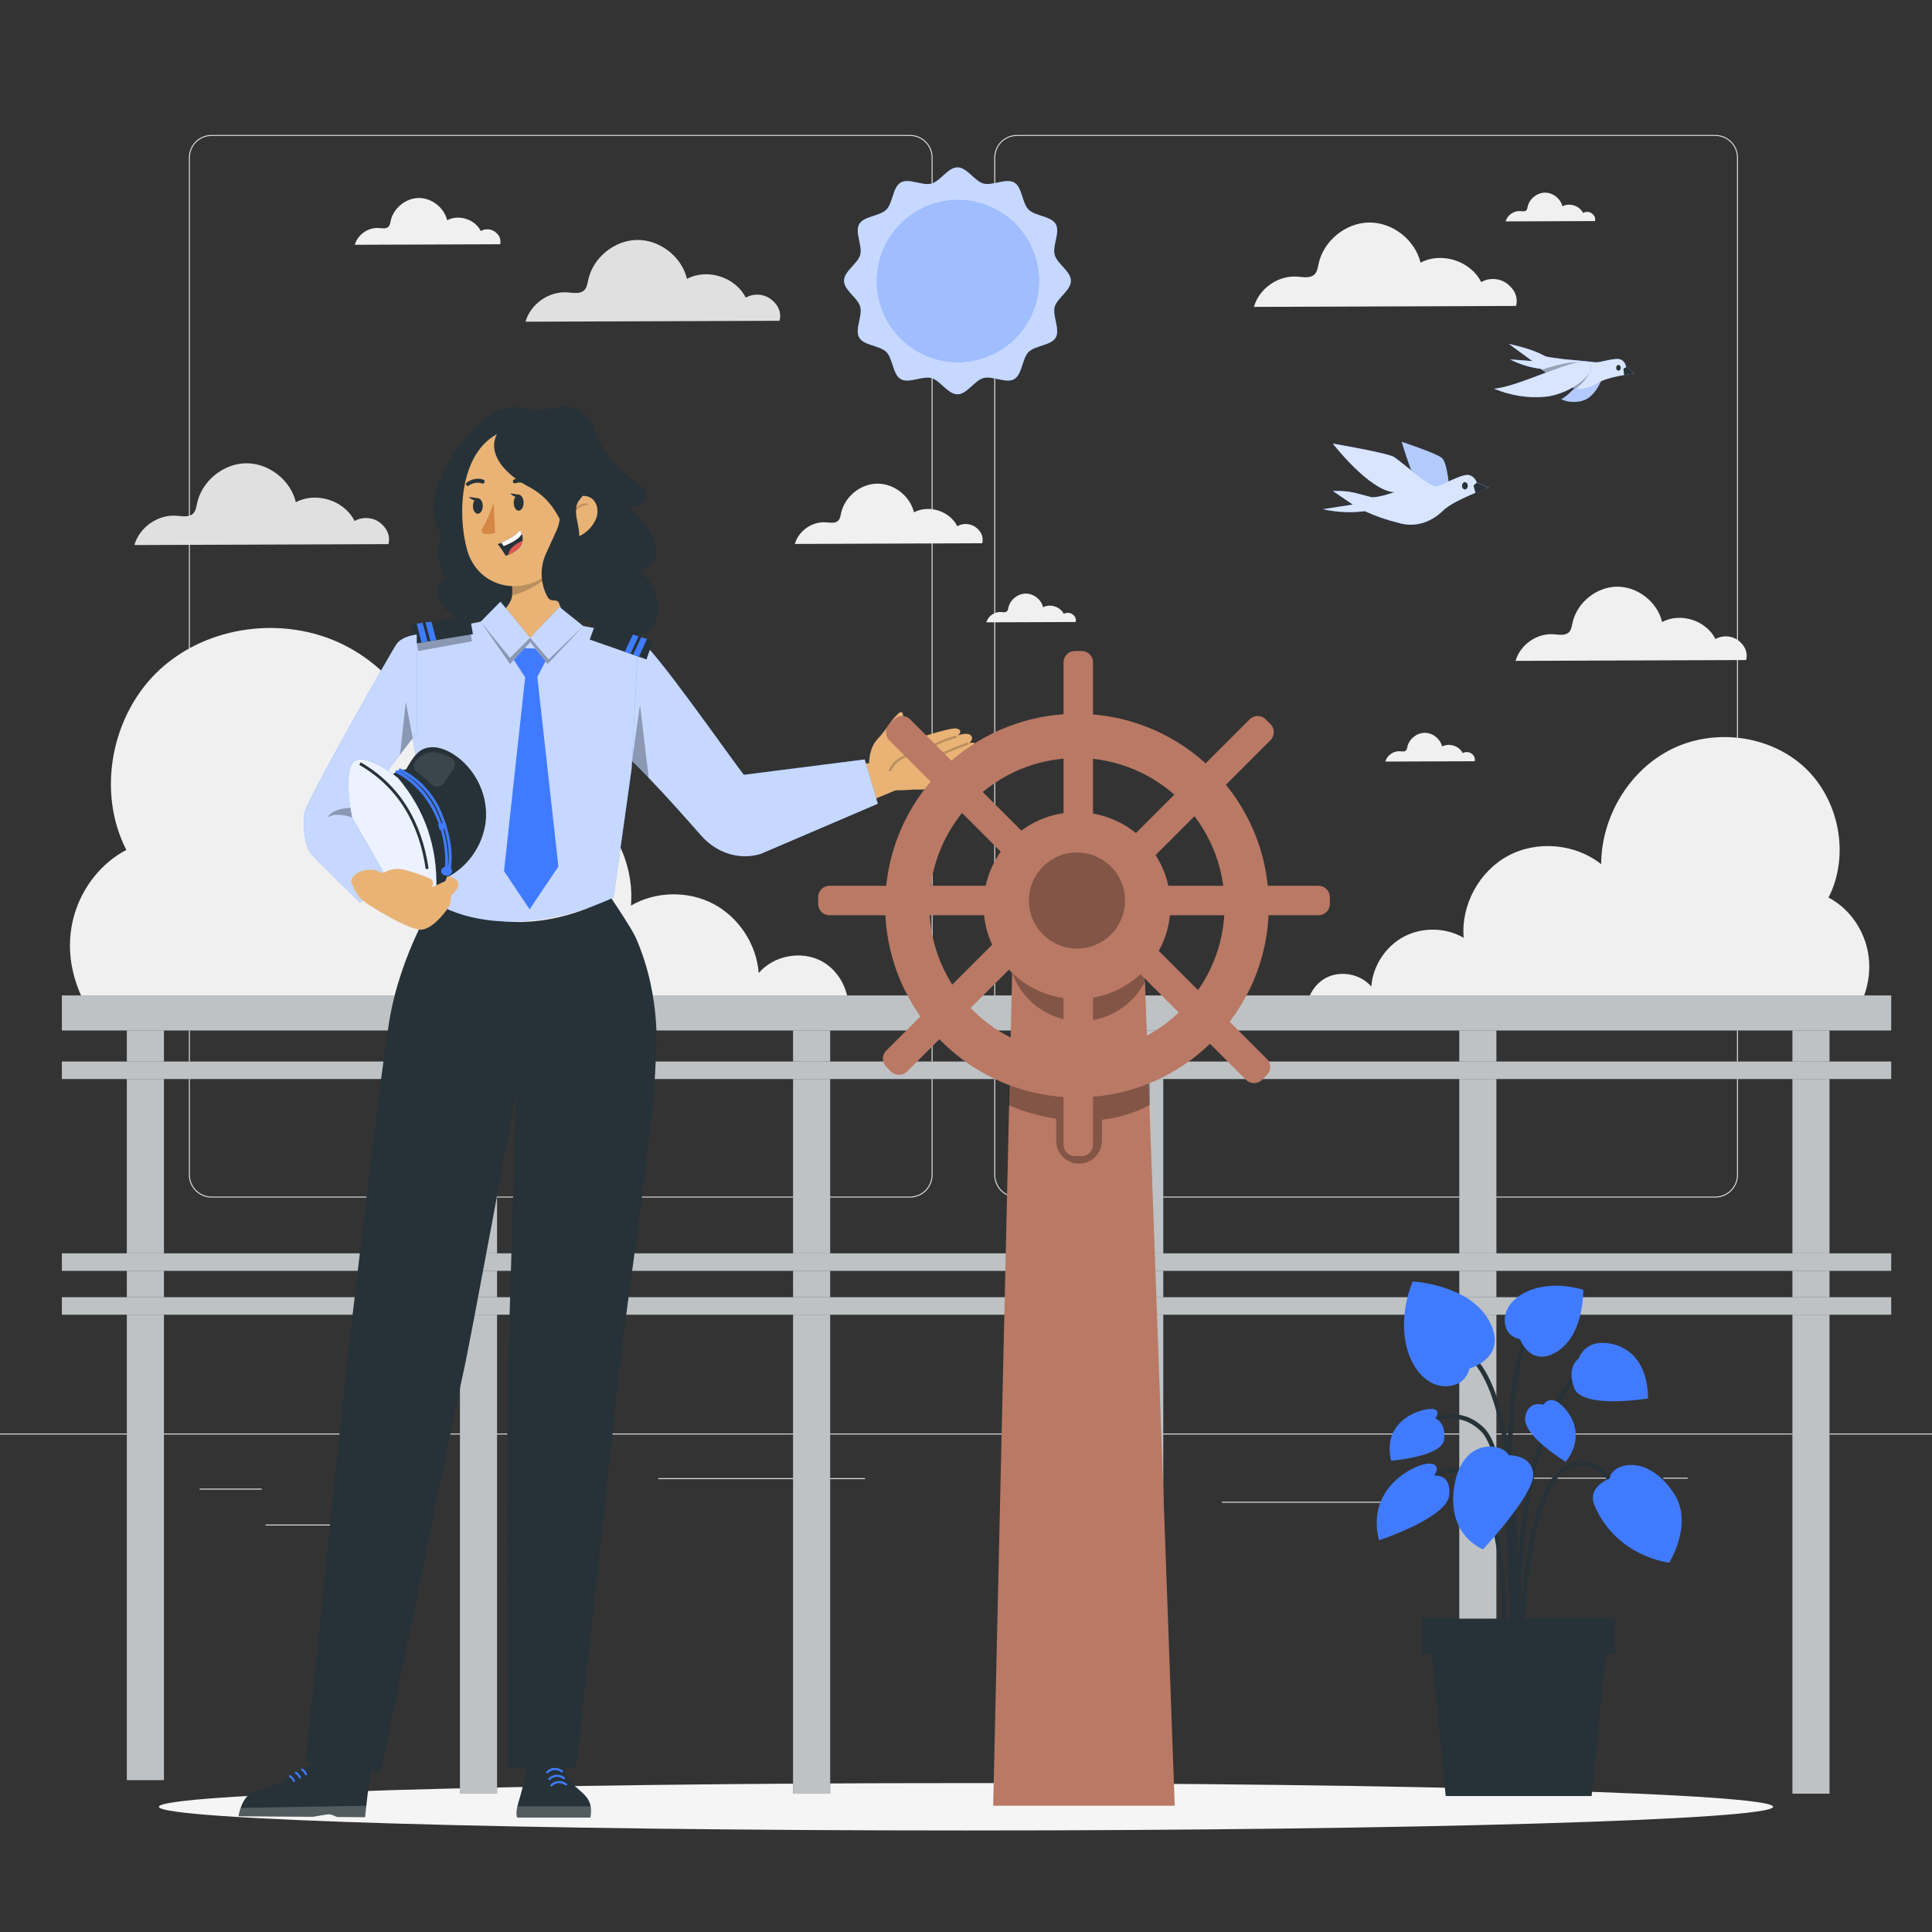 <?xml version="1.0" encoding="utf-8"?>
<!-- Generator: Adobe Illustrator 27.5.0, SVG Export Plug-In . SVG Version: 6.00 Build 0)  -->
<svg version="1.1" xmlns="http://www.w3.org/2000/svg" xmlns:xlink="http://www.w3.org/1999/xlink" x="0px" y="0px"
	 viewBox="0 0 500 500" style="enable-background:new 0 0 500 500;" xml:space="preserve">
<rect x="0" y="0" width="500" height="500" fill="#333333" stroke="none"/>
<g id="Background_complete">
	<g>
		<g>
			<g>
				<g>
					<g>
						<path style="fill:#E0E0E0;" d="M443.92,309.924H263.174c-3.232,0-5.862-2.63-5.862-5.862V40.789
							c0-3.232,2.63-5.862,5.862-5.862H443.92c3.232,0,5.862,2.629,5.862,5.862v263.273
							C449.783,307.295,447.153,309.924,443.92,309.924z M263.174,35.177c-3.095,0-5.612,2.518-5.612,5.612v263.273
							c0,3.095,2.518,5.612,5.612,5.612H443.92c3.095,0,5.612-2.518,5.612-5.612V40.789c0-3.094-2.518-5.612-5.612-5.612H263.174z"
							/>
					</g>
				</g>
				<g>
					<g>
						<path style="fill:#E0E0E0;" d="M235.493,309.924H54.746c-3.232,0-5.862-2.63-5.862-5.862V40.789
							c0-3.232,2.629-5.862,5.862-5.862h180.747c3.232,0,5.862,2.629,5.862,5.862v263.273
							C241.355,307.295,238.725,309.924,235.493,309.924z M54.746,35.177c-3.094,0-5.612,2.518-5.612,5.612v263.273
							c0,3.095,2.518,5.612,5.612,5.612h180.747c3.095,0,5.612-2.518,5.612-5.612V40.789c0-3.094-2.518-5.612-5.612-5.612H54.746z"
							/>
					</g>
				</g>
			</g>
			<g>
				<g>
					<rect x="0" y="370.994" style="fill:#E0E0E0;" width="500" height="0.25"/>
				</g>
			</g>
		</g>
		<rect x="51.672" y="385.258" style="fill:#E0E0E0;" width="16.06" height="0.25"/>
		<rect x="170.352" y="382.548" style="fill:#E0E0E0;" width="53.53" height="0.25"/>
		<rect x="68.732" y="394.548" style="fill:#E0E0E0;" width="36.25" height="0.25"/>
		<rect x="378.352" y="382.418" style="fill:#E0E0E0;" width="43.19" height="0.25"/>
		<rect x="430.452" y="382.418" style="fill:#E0E0E0;" width="6.33" height="0.25"/>
		<rect x="316.212" y="388.648" style="fill:#E0E0E0;" width="53.89" height="0.25"/>
	</g>
	<g>
		<g>
			<path style="fill:#E0E0E0;" d="M98.272,135.219c-1.835-1.386-4.511-1.543-6.496-0.381c-2.634-5.322-9.973-7.671-15.207-4.867
				c-1.365-5.735-7.016-10.143-12.91-10.072c-5.895,0.071-11.437,4.614-12.665,10.38c-0.195,0.916-0.324,1.92-0.979,2.589
				c-1.065,1.088-2.842,0.723-4.36,0.604c-4.774-0.372-9.577,2.979-10.876,7.588l65.742-0.239
				C101.097,138.596,100.106,136.605,98.272,135.219z"/>
		</g>
	</g>
	<g>
		<g>
			<path style="fill:#E0E0E0;" d="M199.495,77.417c-1.835-1.386-4.511-1.543-6.496-0.381c-2.634-5.322-9.973-7.671-15.207-4.867
				c-1.365-5.735-7.016-10.143-12.91-10.072c-5.895,0.071-11.437,4.614-12.665,10.38c-0.195,0.916-0.324,1.92-0.979,2.59
				c-1.065,1.088-2.842,0.722-4.36,0.604c-4.774-0.372-9.577,2.979-10.876,7.588l65.742-0.239
				C202.321,80.794,201.33,78.803,199.495,77.417z"/>
		</g>
	</g>
	<g>
		<g>
			<path style="fill:#F0F0F0;" d="M128.143,60.008c-1.05-0.793-2.581-0.883-3.716-0.218c-1.507-3.045-5.705-4.388-8.699-2.784
				c-0.781-3.281-4.013-5.802-7.386-5.762c-3.372,0.041-6.543,2.639-7.245,5.938c-0.112,0.524-0.185,1.098-0.56,1.481
				c-0.609,0.622-1.626,0.413-2.494,0.346c-2.731-0.213-5.479,1.704-6.222,4.341l37.609-0.137
				C129.759,61.94,129.192,60.801,128.143,60.008z"/>
		</g>
	</g>
	<g>
		<g>
			<path style="fill:#F0F0F0;" d="M449.854,165.734c-1.665-1.258-4.094-1.401-5.895-0.346c-2.39-4.83-9.051-6.962-13.801-4.417
				c-1.239-5.205-6.367-9.205-11.717-9.141c-5.35,0.064-10.38,4.187-11.494,9.42c-0.177,0.832-0.294,1.743-0.889,2.35
				c-0.966,0.987-2.58,0.656-3.957,0.548c-4.333-0.338-8.692,2.704-9.87,6.887l59.666-0.217
				C452.418,168.798,451.519,166.992,449.854,165.734z"/>
		</g>
	</g>
	<g>
		<g>
			<path style="fill:#F0F0F0;" d="M252.537,136.464c-1.353-1.022-3.327-1.138-4.791-0.281c-1.942-3.925-7.355-5.657-11.216-3.589
				c-1.007-4.23-5.174-7.481-9.522-7.429c-4.348,0.052-8.436,3.403-9.341,7.655c-0.144,0.676-0.239,1.416-0.723,1.91
				c-0.785,0.802-2.096,0.533-3.215,0.446c-3.521-0.275-7.064,2.197-8.021,5.597l48.488-0.176
				C254.621,138.954,253.89,137.486,252.537,136.464z"/>
		</g>
	</g>
	<g>
		<g>
			<path style="fill:#F0F0F0;" d="M277.592,159.006c-0.645-0.488-1.587-0.543-2.285-0.134c-0.926-1.872-3.508-2.698-5.348-1.712
				c-0.48-2.017-2.467-3.567-4.541-3.542s-4.023,1.623-4.454,3.651c-0.069,0.322-0.114,0.675-0.345,0.911
				c-0.374,0.382-1,0.254-1.533,0.212c-1.679-0.131-3.368,1.048-3.825,2.669l23.122-0.084
				C278.585,160.194,278.237,159.494,277.592,159.006z"/>
		</g>
	</g>
	<g>
		<g>
			<path style="fill:#F0F0F0;" d="M380.846,195.039c-0.645-0.487-1.587-0.543-2.284-0.134c-0.926-1.872-3.508-2.698-5.348-1.712
				c-0.48-2.017-2.468-3.567-4.541-3.542c-2.073,0.025-4.023,1.623-4.454,3.651c-0.069,0.322-0.114,0.675-0.345,0.911
				c-0.374,0.382-1,0.254-1.533,0.212c-1.679-0.131-3.368,1.048-3.825,2.669l23.122-0.084
				C381.84,196.227,381.491,195.527,380.846,195.039z"/>
		</g>
	</g>
	<g>
		<g>
			<path style="fill:#F0F0F0;" d="M411.983,55.243c-0.645-0.487-1.587-0.543-2.285-0.134c-0.926-1.872-3.507-2.698-5.348-1.712
				c-0.48-2.017-2.467-3.567-4.541-3.542c-2.073,0.025-4.023,1.623-4.454,3.651c-0.069,0.322-0.114,0.675-0.345,0.911
				c-0.374,0.382-1,0.254-1.533,0.213c-1.679-0.131-3.368,1.048-3.825,2.669l23.122-0.084
				C412.977,56.43,412.628,55.73,411.983,55.243z"/>
		</g>
	</g>
	<g>
		<g>
			<path style="fill:#F0F0F0;" d="M390.027,73.395c-1.893-1.43-4.655-1.592-6.702-0.393c-2.717-5.491-10.29-7.915-15.691-5.022
				c-1.409-5.917-7.239-10.466-13.322-10.393c-6.082,0.073-11.802,4.761-13.068,10.71c-0.201,0.946-0.334,1.981-1.011,2.672
				c-1.099,1.122-2.933,0.745-4.498,0.623c-4.926-0.384-9.882,3.074-11.222,7.83l67.835-0.247
				C392.943,76.879,391.92,74.825,390.027,73.395z"/>
		</g>
	</g>
	<g>
		<g>
			<path style="fill:#F0F0F0;" d="M212.545,248.7c-5.255-2.763-12.341-1.398-16.194,3.119c-0.55-7.415-5.127-14.407-11.702-17.878
				c-6.575-3.471-14.931-3.305-21.363,0.425c1-11.751-5.539-23.804-15.936-29.371c-10.396-5.567-24.053-4.329-33.279,3.017
				c-0.062-16.979-10.064-33.721-25.299-41.22c-15.234-7.498-35.009-5.006-47.467,6.531c-12.458,11.537-16.372,31.547-8.604,46.644
				c-12.134,6.242-21.253,24.706-8.265,43.841h194.721C220.693,258.073,217.8,251.462,212.545,248.7z"/>
		</g>
	</g>
	<g>
		<g>
			<path style="fill:#F0F0F0;" d="M343.181,253.063c3.799-1.997,8.923-1.011,11.709,2.255c0.398-5.361,3.707-10.417,8.461-12.926
				c4.754-2.509,10.795-2.389,15.446,0.307c-0.723-8.496,4.005-17.21,11.522-21.235c7.517-4.025,17.391-3.13,24.061,2.181
				c0.045-12.276,7.277-24.381,18.291-29.802c11.014-5.421,25.312-3.619,34.32,4.722c9.008,8.341,11.837,22.809,6.22,33.725
				c8.773,4.513,15.366,17.863,5.976,31.697H338.4C337.289,259.84,339.381,255.06,343.181,253.063z"/>
		</g>
	</g>
</g>
<g id="Background_simple" style="display:none;">
	<g style="display:inline;">
		<path style="fill:#407BFF;" d="M118.707,166.047c4.646,11.552,13.679,22.407,27.362,31.68
			c16.128,10.929,40.854,21.58,71.979,16.032c57.461-10.242,56.528-42.089,95.839-38.176c44.528,4.432,95.931-3.619,108.293-36.77
			C445.66,75.849,281.24,11.785,194.736,38.072C140.882,54.437,94.038,104.709,118.707,166.047z"/>
		<path style="opacity:0.9;fill:#FFFFFF;" d="M118.707,166.047c4.646,11.552,13.679,22.407,27.362,31.68
			c16.128,10.929,40.854,21.58,71.979,16.032c57.461-10.242,56.528-42.089,95.839-38.176c44.528,4.432,95.931-3.619,108.293-36.77
			C445.66,75.849,281.24,11.785,194.736,38.072C140.882,54.437,94.038,104.709,118.707,166.047z"/>
	</g>
</g>
<g id="Shadow">
	<g>
		<g>
			<path style="fill:#F5F5F5;" d="M458.875,467.595c0,3.387-93.517,6.132-208.875,6.132s-208.875-2.746-208.875-6.132
				c0-3.387,93.516-6.132,208.875-6.132S458.875,464.208,458.875,467.595z"/>
		</g>
	</g>
</g>
<g id="Sun">
	<g id="freepik--Sun--inject-5_00000067233600476307324200000002152172107775744188_">
		<g>
			<g>
				<path style="fill:#407BFF;" d="M277.147,72.682c0,2.484-3.592,4.456-4.205,6.743c-0.613,2.287,1.47,5.871,0.275,7.938
					c-1.195,2.067-5.313,2.028-7.019,3.725c-1.706,1.698-1.627,5.808-3.725,7.019c-2.099,1.21-5.572-0.904-7.938-0.275
					c-2.366,0.629-4.268,4.205-6.743,4.205c-2.476,0-4.456-3.592-6.744-4.205c-2.287-0.613-5.863,1.478-7.938,0.275
					c-2.075-1.203-2.02-5.313-3.725-7.019c-1.706-1.705-5.8-1.619-7.019-3.725c-1.218-2.106,0.904-5.596,0.275-7.954
					c-0.629-2.358-4.205-4.26-4.205-6.743c0-2.484,3.592-4.449,4.205-6.736c0.613-2.287-1.47-5.871-0.275-7.938
					c1.195-2.067,5.313-2.028,7.019-3.733c1.705-1.706,1.627-5.801,3.725-7.019c2.099-1.218,5.573,0.912,7.938,0.275
					c2.366-0.637,4.268-4.197,6.743-4.197s4.456,3.592,6.744,4.197c2.287,0.605,5.863-1.47,7.938-0.275
					c2.075,1.195,2.02,5.313,3.725,7.019c1.706,1.705,5.801,1.627,7.019,3.733s-0.904,5.572-0.275,7.938
					C273.571,68.296,277.147,70.206,277.147,72.682z"/>
			</g>
			<g style="opacity:0.7;enable-background:new    ;">
				<path style="fill:#FFFFFF;" d="M277.147,72.682c0,2.484-3.592,4.456-4.205,6.743c-0.613,2.287,1.47,5.871,0.275,7.938
					c-1.195,2.067-5.313,2.028-7.019,3.725c-1.706,1.698-1.627,5.808-3.725,7.019c-2.099,1.21-5.572-0.904-7.938-0.275
					c-2.366,0.629-4.268,4.205-6.743,4.205c-2.476,0-4.456-3.592-6.744-4.205c-2.287-0.613-5.863,1.478-7.938,0.275
					c-2.075-1.203-2.02-5.313-3.725-7.019c-1.706-1.705-5.8-1.619-7.019-3.725c-1.218-2.106,0.904-5.596,0.275-7.954
					c-0.629-2.358-4.205-4.26-4.205-6.743c0-2.484,3.592-4.449,4.205-6.736c0.613-2.287-1.47-5.871-0.275-7.938
					c1.195-2.067,5.313-2.028,7.019-3.733c1.705-1.706,1.627-5.801,3.725-7.019c2.099-1.218,5.573,0.912,7.938,0.275
					c2.366-0.637,4.268-4.197,6.743-4.197s4.456,3.592,6.744,4.197c2.287,0.605,5.863-1.47,7.938-0.275
					c2.075,1.195,2.02,5.313,3.725,7.019c1.706,1.705,5.801,1.627,7.019,3.733s-0.904,5.572-0.275,7.938
					C273.571,68.296,277.147,70.206,277.147,72.682z"/>
			</g>
		</g>
		
			<ellipse transform="matrix(0.266 -0.964 0.964 0.266 111.932 292.279)" style="fill:#407BFF;" cx="247.79" cy="72.678" rx="20.977" ry="20.977"/>
		
			<ellipse transform="matrix(0.266 -0.964 0.964 0.266 111.932 292.279)" style="opacity:0.5;fill:#FFFFFF;enable-background:new    ;" cx="247.79" cy="72.678" rx="20.977" ry="20.977"/>
	</g>
</g>
<g id="Fence">
	<g>
		<rect x="119.032" y="264.631" style="fill:#263238;" width="9.606" height="199.574"/>
		<rect x="205.242" y="264.631" style="fill:#263238;" width="9.606" height="199.574"/>
		<rect x="291.451" y="264.631" style="fill:#263238;" width="9.606" height="199.574"/>
		<rect x="377.661" y="264.631" style="fill:#263238;" width="9.606" height="199.574"/>
		<rect x="463.871" y="264.631" style="fill:#263238;" width="9.606" height="199.574"/>
		<rect x="32.822" y="261.125" style="fill:#263238;" width="9.606" height="199.574"/>
	</g>
	<g style="opacity:0.7;">
		<rect x="119.032" y="264.631" style="fill:#FFFFFF;" width="9.606" height="199.574"/>
		<rect x="205.242" y="264.631" style="fill:#FFFFFF;" width="9.606" height="199.574"/>
		<rect x="291.451" y="264.631" style="fill:#FFFFFF;" width="9.606" height="199.574"/>
		<rect x="377.661" y="264.631" style="fill:#FFFFFF;" width="9.606" height="199.574"/>
		<rect x="463.871" y="264.631" style="fill:#FFFFFF;" width="9.606" height="199.574"/>
		<rect x="32.822" y="261.125" style="fill:#FFFFFF;" width="9.606" height="199.574"/>
	</g>
	<g>
		<rect x="16.007" y="257.619" style="fill:#263238;" width="473.437" height="9.073"/>
		<rect x="16.007" y="324.361" style="fill:#263238;" width="473.437" height="4.537"/>
		<rect x="16.007" y="335.71" style="fill:#263238;" width="473.437" height="4.537"/>
		<rect x="16.007" y="274.718" style="fill:#263238;" width="473.437" height="4.537"/>
	</g>
	<g style="opacity:0.7;">
		<rect x="16.007" y="257.619" style="fill:#FFFFFF;" width="473.437" height="9.073"/>
		<rect x="16.007" y="324.361" style="fill:#FFFFFF;" width="473.437" height="4.537"/>
		<rect x="16.007" y="335.71" style="fill:#FFFFFF;" width="473.437" height="4.537"/>
		<rect x="16.007" y="274.718" style="fill:#FFFFFF;" width="473.437" height="4.537"/>
	</g>
</g>
<g id="Plant">
	<g>
		<g>
			<g>
				<path style="fill:#263238;" d="M392.382,424.65c-0.015-0.468-1.589-46.921-9.145-54.268c-7.349-7.144-15.784-0.266-16.138,0.03
					l-0.758-0.908c0.095-0.081,9.615-7.851,17.721,0.03c7.895,7.678,9.44,53.147,9.502,55.079L392.382,424.65z"/>
			</g>
			<g>
				<path style="fill:#263238;" d="M393.03,433.779c-0.054-0.555-5.164-55.767,14.999-78.908l0.892,0.776
					c-19.829,22.757-14.767,77.467-14.714,78.016L393.03,433.779z"/>
			</g>
			<g>
				<path style="fill:#263238;" d="M392.285,427.939l-1.18-0.079c0.042-0.626,3.946-62.768-10.844-76.371l0.8-0.871
					C396.266,364.604,392.454,425.359,392.285,427.939z"/>
			</g>
			<g>
				<path style="fill:#263238;" d="M394.21,427.905l-1.183-0.009c0.014-1.711,0.488-41.974,11.925-48.528
					c2.543-1.459,5.032-1.701,7.4-0.722c6.915,2.861,10.343,15.168,10.485,15.69l-1.141,0.312
					c-0.034-0.123-3.417-12.272-9.798-14.91c-2.011-0.83-4.15-0.611-6.359,0.655C394.688,386.612,394.214,427.492,394.21,427.905z"
					/>
			</g>
			<g>
				<path style="fill:#263238;" d="M389.756,427.934l-1.18-0.067c0.018-0.318,1.725-31.817-6.776-42.916
					c-2.06-2.689-4.296-3.97-6.658-3.805c-5.57,0.389-10.241,8.54-10.287,8.622l-1.03-0.582c0.203-0.358,5.029-8.785,11.233-9.22
					c2.776-0.198,5.363,1.24,7.681,4.266C391.507,395.679,389.832,426.623,389.756,427.934z"/>
			</g>
			<g>
				<path style="fill:#263238;" d="M391.62,432.218c-0.231-3.056-5.557-74.98,3.813-87.654l0.95,0.702
					c-9.111,12.324-3.641,86.118-3.585,86.862L391.62,432.218z"/>
			</g>
		</g>
		<g>
			<path style="fill:#407BFF;" d="M416.597,382.617c0,0-5.98,2.21-3.95,6.965c5.72,13.399,19.355,14.827,19.355,14.827
				s6.398-10.129,1.154-17.995C425.926,375.568,416.749,379.115,416.597,382.617z"/>
		</g>
		<g>
			<path style="fill:#407BFF;" d="M390.462,376.621c0,0,5.986-0.251,6.327,4.909c0.34,5.159-12.969,19.432-12.969,19.432
				s-9.497-3.434-7.457-16.308C378.403,371.78,388.974,373.447,390.462,376.621z"/>
		</g>
		<g>
			<path style="fill:#407BFF;" d="M393.365,346.555c0,0-2.514-0.309-3.46-2.572c-2.82-6.749,6.872-14.026,19.831-10.181
				c0,0,0.343,11.404-6.63,15.901C396.132,354.201,393.365,346.555,393.365,346.555z"/>
		</g>
		<g>
			<path style="fill:#407BFF;" d="M380.322,354.154c0,0-0.666,3.217-3.691,4.2c-9.023,2.93-17.403-10.371-11.058-26.715
				c0,0,14.777,0.766,19.852,10.257C390.499,351.388,380.322,354.154,380.322,354.154z"/>
		</g>
		<g>
			<path style="fill:#407BFF;" d="M371.157,381.92c0,0,2.086-2.86-1.066-3.141c-3.152-0.281-16.797,5.834-13.209,19.831
				c0,0,17.551-5.725,18.159-11.585C375.65,381.165,371.157,381.92,371.157,381.92z"/>
		</g>
		<g>
			<path style="fill:#407BFF;" d="M408.576,351.563c0,0,0.788-2.597,3.761-3.683c2.972-1.085,14.015-0.404,14.167,14.044
				c0,0-16.988,2.823-19.09-2.68C405.311,353.74,408.576,351.563,408.576,351.563z"/>
		</g>
		<g>
			<path style="fill:#407BFF;" d="M399.406,363.569c0,0,1.142-1.98,3.325-0.921c2.183,1.059,8.617,7.681,2.481,15.673
				c0,0-11.402-6.855-10.47-11.667C395.601,362.22,399.406,363.569,399.406,363.569z"/>
		</g>
		<g>
			<path style="fill:#407BFF;" d="M371.472,367.054c0,0,1.647-2.158-0.765-2.425c-2.412-0.267-13.218,2.617-10.702,13.405
				c0,0,13.165-0.99,13.73-5.471C374.3,368.081,371.472,367.054,371.472,367.054z"/>
		</g>
		<polygon style="fill:#263238;" points="411.91,464.811 374.145,464.811 370.071,423.464 415.984,423.464 		"/>
		<rect x="368.055" y="418.902" style="fill:#263238;" width="49.945" height="9.123"/>
	</g>
</g>
<g id="Birds">
	<g>
		<path style="fill:#407BFF;" d="M375.208,127.62c0,0-0.554-7.851-2.019-9.076c-1.465-1.226-10.429-4.205-10.429-4.205
			s3.546,12.102,5.701,13.498C370.616,129.234,375.208,127.62,375.208,127.62z"/>
		<path style="opacity:0.6;fill:#FFFFFF;" d="M362.76,114.34L362.76,114.34c0.111,0.372,3.583,12.133,5.701,13.498
			c1.42,0.622,2.947,0.751,4.42,0.372c0.784-0.139,1.561-0.336,2.327-0.59c0,0-0.566-7.866-2.019-9.076
			c-1.453-1.21-9.604-3.941-10.38-4.189l0,0L362.76,114.34z"/>
		<path style="fill:#407BFF;" d="M379.777,122.904c-2.032,0-6.661,2.793-8.188,2.932c-1.527,0.14-9.112-6.439-10.737-7.525
			c-1.625-1.086-15.921-3.506-15.921-3.506s9.481,12.226,15.921,12.583c0,0-4.765,1.676-6.157,1.226
			c-4.411-1.146-5.261-1.607-9.764-1.555l5.172,3.525l-7.745,1.195c3.584,0.803,7.239,0.975,10.86,0.512
			c2.767,1.278,5.613,2.269,8.508,2.963c4.03,1.302,8.311,0.198,11.611-2.994c2.783-2.839,11.956-6.051,11.956-6.051l-3.128-1.396
			C381.711,123.669,380.792,122.935,379.777,122.904z"/>
		<path style="opacity:0.8;fill:#FFFFFF;" d="M379.777,122.904c-2.032,0-6.661,2.793-8.188,2.932
			c-1.527,0.14-9.112-6.439-10.737-7.525c-1.625-1.086-15.921-3.506-15.921-3.506s9.481,12.226,15.921,12.583
			c0,0-4.765,1.676-6.157,1.226c-4.411-1.146-5.261-1.607-9.764-1.555l5.172,3.525l-7.745,1.195
			c3.584,0.803,7.239,0.975,10.86,0.512c2.767,1.278,5.613,2.269,8.508,2.963c4.03,1.302,8.311,0.198,11.611-2.994
			c2.783-2.839,11.956-6.051,11.956-6.051l-3.128-1.396C381.711,123.669,380.792,122.935,379.777,122.904z"/>
		<polygon style="fill:#263238;" points="382.227,124.859 381.341,125.665 381.87,127.62 385.293,126.209 		"/>
		<path style="fill:#263238;" d="M378.369,125.72c0,0.518,0.333,0.938,0.745,0.938c0.411,0,0.745-0.42,0.745-0.938
			c0-0.518-0.333-0.938-0.745-0.938C378.703,124.781,378.369,125.201,378.369,125.72z"/>
	</g>
	<g>
		<g>
			<path style="fill:#407BFF;" d="M414.45,94.673c-1.478-1.24-7.567,7.528-10.443,8.624c2.047,0.941,4.266,0.979,6.33,0.108
				C413.509,101.914,416.009,95.967,414.45,94.673z"/>
			<path style="opacity:0.6;fill:#FFFFFF;" d="M404.007,103.297c2.048,0.932,4.263,0.976,6.33,0.126
				c3.172-1.491,5.672-7.456,4.113-8.75c-0.349-0.305-0.954,0-1.72,0.557C410.27,97.152,406.198,102.453,404.007,103.297z"/>
			<path style="fill:#407BFF;" d="M419.248,92.984c-1.492-0.449-5.215,0.934-6.357,0.773c-1.142-0.162-8.064-0.791-8.064-0.791
				c-1.912-0.292-3.281-0.371-4.821-0.729c-3.116-1.713-6.203-2.447-9.52-3.242l6.088,4.456l-5.793-0.449
				c2.55,1.303,5.223,2.125,7.943,2.444c1.897,1.498,3.879,2.795,5.927,3.881c2.819,1.776,6.093,1.71,8.87-0.18
				c2.365-1.689,9.475-2.497,9.475-2.497l-2.15-1.671C420.645,93.958,420.024,93.183,419.248,92.984z"/>
			<path style="opacity:0.8;fill:#FFFFFF;" d="M419.248,92.984c-1.492-0.449-5.215,0.934-6.357,0.773
				c-1.142-0.162-8.064-0.791-8.064-0.791c-1.912-0.292-3.281-0.371-4.821-0.729c-3.116-1.713-6.203-2.447-9.52-3.242l6.088,4.456
				l-5.793-0.449c2.55,1.303,5.223,2.125,7.943,2.444c1.897,1.498,3.879,2.795,5.927,3.881c2.819,1.776,6.093,1.71,8.87-0.18
				c2.365-1.689,9.475-2.497,9.475-2.497l-2.15-1.671C420.645,93.958,420.024,93.183,419.248,92.984z"/>
			<polygon style="fill:#263238;" points="420.888,94.978 420.149,95.427 420.323,97.045 423.038,96.649 			"/>
			<path style="opacity:0.3;enable-background:new    ;" d="M398.954,95.679c1.449,1.101,2.943,2.091,4.475,2.965
				c0.363,0.234,0.753,0.449,1.169,0.683c1.434,0.83,1.7,1.16,3.263,1.16c1.054-0.686,2.822-2.386,3.35-3.838
				c0,0-0.417-1.671-2.581-2.713C407.233,93.271,402.247,94.637,398.954,95.679z"/>
			<path style="fill:#407BFF;" d="M411.211,93.828c-2.688-1.905-18.198,6.378-24.568,6.756c4.269,1.783,8.748,2.496,13.212,2.102
				C407.018,101.95,414.074,95.823,411.211,93.828z"/>
			<ellipse style="fill:#263238;" cx="418.858" cy="95.189" rx="0.591" ry="0.745"/>
		</g>
		<path style="opacity:0.8;fill:#FFFFFF;" d="M411.211,93.828c-2.688-1.905-18.198,6.378-24.568,6.756
			c4.269,1.783,8.748,2.496,13.212,2.102C407.018,101.95,414.074,95.823,411.211,93.828z"/>
	</g>
</g>
<g id="Character">
	<g>
		<g>
			<g>
				<path style="fill:#E9B376;" d="M225.359,197.491l-8.612,0.566l4.912,10.733c0,0,11.377-4.862,11.639-4.837l0.209-0.102
					C233.716,203.749,225.359,197.491,225.359,197.491z"/>
				<g>
					<g>
						<g>
							<g>
								<g>
									<path style="fill:#E9B376;" d="M224.928,197.668c0,0-0.128-3.992,2.159-6.374c2.287-2.382,3.479-4.893,5.302-6.547
										c1.823-1.654,1.42,1.644,0.851,3.354c-0.569,1.711-1.197,3.655,0.157,3.875c1.354,0.22,12.396-3.934,14.239-3.415
										c1.843,0.518,0.267,1.749,0.267,1.749s2.483-0.913,3.372,0.036c0.89,0.948-0.498,1.99-0.498,1.99s1.689-0.555,1.943,0.681
										c0.254,1.235-8.098,5.98-8.36,6.398c0,0,4.112-3.65,5.42-2.682c1.308,0.967-1.584,3.103-3.854,4.854
										c-2.27,1.751-5.229,2.879-8.154,2.746c-2.925-0.133-7.903,1.179-9.895-1.556
										C225.884,200.04,224.928,197.668,224.928,197.668z"/>
								</g>
							</g>
						</g>
					</g>
					<g style="opacity:0.2;">
						<g>
							<g>
								<g>
									<g>
										<path d="M250.513,192.721c-2.83,1.061-5.622,2.215-8.348,3.462c0.308,0.728,0.55,1.468,0.752,2.234
											c0.088,0.383-0.518,0.376-0.619,0.006c-0.593-2.311-1.727-4.497-3.338-6.464c-0.26-0.319,0.217-0.603,0.477-0.284
											c0.403,0.492,0.766,0.983,1.103,1.501c0.014-0.053,0.054-0.092,0.107-0.117c2.054-1.136,4.25-2.02,6.588-2.652
											c0.357-0.088,0.614,0.468,0.244,0.569c-2.285,0.619-4.441,1.477-6.442,2.587c-0.079,0.039,0.368,0.857,0.289,0.83
											c0.427,0.663,0.275,0.533,0.596,1.234c2.727-1.247,5.505-2.401,8.349-3.462
											C250.613,192.038,250.857,192.594,250.513,192.721z"/>
									</g>
								</g>
							</g>
						</g>
					</g>
					<g style="opacity:0.2;">
						<g>
							<g>
								<g>
									<g>
										<path d="M238.545,195.655c-3.55-0.54-6.595,0.966-7.932,3.848c-0.148,0.327-0.725,0.045-0.576-0.283
											c1.444-3.131,4.741-4.701,8.567-4.131C238.998,195.16,238.926,195.712,238.545,195.655z"/>
									</g>
								</g>
							</g>
						</g>
					</g>
				</g>
			</g>
			<g>
				<path style="fill:#407BFF;" d="M181.427,216.202c-7.679-8.734-21.562-24.302-22.637-22.218l1.247-16.633
					c0,0,3.052-11.663,5.594-11.429c2.541,0.233,23.669,30.611,26.876,34.6l31.276-3.979l3.387,11.466l-30.255,12.958
					C191.22,222.716,185.359,220.675,181.427,216.202z"/>
			</g>
			<path style="opacity:0.7;fill:#FFFFFF;" d="M181.427,216.202c-7.679-8.734-21.562-24.302-22.637-22.218l1.247-16.633
				c0,0,3.052-11.663,5.594-11.429c2.541,0.233,23.669,30.611,26.876,34.6l31.276-3.979l3.387,11.466l-30.255,12.958
				C191.22,222.716,185.359,220.675,181.427,216.202z"/>
			<path style="opacity:0.3;" d="M163.556,197.097c0.005-0.097,2.074-14.727,2.074-14.727l2.243,18.917L163.556,197.097z"/>
		</g>
		<g>
			<g>
				<path style="fill:#263238;" d="M114.84,148.885c0.133,0.228,0.276,0.459,0.432,0.681c-4.816,3.741,0.096,8.663,1.582,9.427
					c1.129,0.598,2.341,1.034,3.598,1.293c5.932,1.271,11.018-1.864,13.746-3.411c3.924-2.231,3.743-10.136,5.978-14.234
					c2.923-5.362,7.845-18.607,3.4-28.543c-2.131-4.674-4.106-6.502-4.106-6.502c-2.434-2.377-6.137-2.756-9.389-1.708
					c-3.253,1.049-5.958,3.375-8.334,5.947c-4.294,4.559-7.403,10.03-9.081,15.981c-1.527,5.631,0.275,7.488,1.501,11.057
					c0,0-0.014,0.072-0.022,0.112C113.152,142.272,113.178,146.047,114.84,148.885z"/>
				<path style="fill:#263238;" d="M126.249,160.827c0,0,8.281-0.941,16.911-0.955c4.973-0.009,3.552-5.443,9.509-1.286
					c2.152-3.961,1.076-8.892-1.299-12.733c-0.497-0.819-1.096-1.571-1.781-2.24c-0.506-0.497-1.059-0.943-1.651-1.333
					c-0.322-0.212-0.655-0.405-0.999-0.579c-0.892-0.49-1.845-0.86-2.834-1.102c-1.653-0.409-3.374-0.465-5.05-0.163
					c-2.405,0.488-4.65,1.572-6.527,3.153l0,0l0,0c-0.902,0.742-1.726,1.574-2.459,2.484c-0.371,0.446-0.723,0.922-1.054,1.428
					c-0.423,0.643-0.806,1.31-1.147,2c-0.02,0.067-0.033,0.135-0.041,0.204l0,0c-0.837,2.22-1.146,4.605-0.902,6.965
					C127.05,158.156,126.037,159.603,126.249,160.827z"/>
				<path style="fill:#E9B376;" d="M130.976,170.856c1.756,1.811,3.359,1.207,5.702,0.248c13.944-5.014,9.817-11.747,9.817-11.747
					c-2.645-3.104-2.761-6.816-1.797-12.476c0.019-0.165,0.026-0.331,0.021-0.497c-0.009-0.755-0.252-1.489-0.695-2.101
					c-1.165-1.704-3.491-2.141-5.196-0.976c-0.001,0.001-0.003,0.002-0.005,0.003l-6.242,1.784l0,0
					c-0.017,0.086-0.034,0.172-0.053,0.268c-0.017,3.095,0.071,5.498,0.05,7.389c-0.045,0.225-0.004,0.467-0.015,0.688l0,0
					c-0.045,0.225-0.028,0.474-0.028,0.697c-0.15,2.59-4.531,6.392-6.316,7.294C125.137,162.05,125.019,164.75,130.976,170.856z"/>
				<path style="opacity:0.2;enable-background:new    ;" d="M132.587,145.073L132.587,145.073
					c-0.004,0.095-0.022,0.189-0.056,0.279c-0.017,3.095,0.071,5.498,0.05,7.389c0.012,0.229,0.007,0.459-0.015,0.688l0,0
					c-0.013,0.241-0.042,0.481-0.088,0.718l0,0c4.744-1.29,8.978-4.003,12.132-7.773l0,0c-0.006-0.744-0.229-1.47-0.641-2.09
					c-1.149-1.715-3.468-2.178-5.188-1.037L132.587,145.073z"/>
				<path style="fill:#E9B376;" d="M149.41,125.376c-0.239,10.675-0.104,15.183-5.176,20.979
					c-7.637,8.705-20.426,6.382-23.369-4.093c-2.573-9.432-1.802-25.272,8.262-30.171
					C139.191,107.192,149.642,114.688,149.41,125.376z"/>
				<path style="fill:#263238;" d="M137.454,126.306c2.712,1.529,4.961,3.762,6.51,6.463l0.27,0.433
					c0.347,0.604,0.68,1.228,0.997,1.871c0.525,1.109,0.974,2.253,1.344,3.423c0.191,0.607,0.375,1.19,0.506,1.873
					c0.131,0.684,0.341,1.584,0.459,2.388c0.036,0.264,0.073,0.527,0.099,0.789c0.504,4.577-0.21,9.206-2.07,13.419
					c-0.001,0.033-0.008,0.066-0.019,0.096l0.21-0.103c-0.038,5.466,2.942,2.635,2.942,2.635s7.674,2.921,10.473,4.082
					c10.289,4.287,13.607-5.45,9.176-12.834c-0.401-0.671-2.93-3.295-3.151-3.528c2.65-0.023,4.78-2.189,4.758-4.839
					c-0.005-0.59-0.119-1.174-0.336-1.723c-0.98-3.35-3.381-6.115-5.854-8.46c-0.45-0.424-0.95-0.825-1.374-1.211
					c0.34,0.141,0.704,0.213,1.072,0.214l0,0c1.472,0.041,2.834-0.78,3.485-2.101c2.066-5.093-7.419-2.81-13.872-19.426
					c-2.461-6.366-8.652-4.505-14.422-3.296l-0.292,0.064c-6.051,1.331-9.359,3.936-10.224,6.984
					C126.847,117.643,130.228,122.643,137.454,126.306z"/>
				<path style="fill:#263238;" d="M145.533,125.648c-2.156,1.085-1.811,11.119,3.334,10.698
					C154.011,135.926,152.608,122.091,145.533,125.648z"/>
				<path style="fill:#E9B376;" d="M154.137,134.518c-1.08,2.305-3.019,3.858-4.865,4.49c-2.776,0.951-4.626-3.485-3.898-6.408
					c0.655-2.631,3.299-4.56,6.106-4.236C154.246,128.684,155.372,131.884,154.137,134.518z"/>
				
					<path style="opacity:0.2;fill:none;stroke:#000000;stroke-width:0.5;stroke-linecap:round;stroke-linejoin:round;stroke-miterlimit:10;" d="
					M148.096,134.454c-0.018-1.021,0.383-2.042,1.091-2.777c0.708-0.735,1.713-1.176,2.733-1.197"/>
				<path style="fill:#263238;" d="M144.529,110.545c1.128,3.502,4.259,3.337,6.223,6.45c1.964,3.112,3.106,7.376,0.922,10.327
					c-0.717,0.779-1.39,1.597-2.017,2.45c-1.447,2.553,0.195,5.713,0.255,8.645c0.045,2.729,0.204,5.948-1.993,7.404
					c-1.833,1.221-2.953,3.262-2.998,5.464c-0.022,0.688,2.126,5.375,2.237,6.054c0.145,0.985-2.638-2.097-3.623-1.951
					c-0.724,0.107-1.441-0.234-1.815-0.864c-0.06-0.104-0.113-0.211-0.159-0.322c-1.706-3.318-1.845-7.223-0.378-10.653
					c0.844-1.938,1.779-3.824,2.623-5.762c0.956-1.905,1.319-4.053,1.044-6.167c-0.922-4.754-12.221-15.474-3.214-24.173
					c0.12-0.119,0.281-0.187,0.45-0.189c0.779,0.049,1.477,0.497,1.848,1.183C144.211,109.118,144.41,109.824,144.529,110.545z"/>
				<g>
					<g>
						<path style="fill:#263238;" d="M135.503,129.971c0.043,1.138-0.492,2.121-1.196,2.195c-0.703,0.074-1.308-0.788-1.351-1.926
							c-0.043-1.138,0.492-2.121,1.195-2.195C134.855,127.971,135.46,128.833,135.503,129.971z"/>
						<path style="fill:#263238;" d="M124.934,130.832c0.04,1.103-0.497,2.057-1.198,2.131c-0.701,0.074-1.302-0.76-1.341-1.863
							c-0.039-1.103,0.497-2.057,1.198-2.131C124.294,128.895,124.895,129.729,124.934,130.832z"/>
						<path style="fill:#263238;" d="M137.405,125.833c-0.135,0.027-0.277-0.001-0.391-0.09c-1.78-1.389-3.593-0.695-3.614-0.687
							c-0.269,0.103-0.561-0.029-0.647-0.305c-0.086-0.275,0.064-0.585,0.336-0.693c0.095-0.037,2.37-0.91,4.579,0.814
							c0.22,0.172,0.252,0.506,0.072,0.747C137.652,125.735,137.531,125.809,137.405,125.833z"/>
						<path style="fill:#263238;" d="M120.926,125.756c-0.111-0.027-0.208-0.1-0.265-0.213c-0.118-0.235-0.025-0.553,0.208-0.711
							c2.332-1.584,4.236-0.691,4.317-0.651c0.226,0.11,0.304,0.41,0.173,0.67c-0.13,0.26-0.419,0.382-0.645,0.273
							c-0.074-0.036-1.562-0.704-3.417,0.556C121.177,125.762,121.044,125.785,120.926,125.756z"/>
						<path style="fill:#D58745;" d="M127.764,130.067c0,0-1.337,4.152-3.017,6.812c-0.294,0.465-0.035,1.085,0.495,1.231
							c1.364,0.375,2.875-0.197,2.875-0.197L127.764,130.067z"/>
					</g>
					<path style="fill:#263238;" d="M134.559,128.057l-2.508-0.373C132.051,127.684,133.551,129.404,134.559,128.057z"/>
					<path style="fill:#263238;" d="M123.848,128.973l-2.508-0.373C121.34,128.6,122.84,130.32,123.848,128.973z"/>
				</g>
			</g>
			<g>
				<path style="fill:#263238;" d="M128.815,140.845c0.885,0.993,2.074,2.998,2.074,2.998c0.201-0.075,0.402-0.15,0.599-0.235
					c2.701-1.085,3.596-2.481,3.768-3.699c0.092-0.667-0.041-1.285-0.212-1.764c-0.192-0.556-0.456-0.909-0.456-0.909
					c-1.088,1.431-3.528,2.636-4.858,3.225C129.176,140.713,128.815,140.845,128.815,140.845z"/>
				<path style="fill:#FFFFFF;" d="M129.73,140.46l0.635,0.868c2.542-1.028,4.193-2.093,4.68-3.185
					c-0.192-0.556-0.456-0.909-0.456-0.909C133.501,138.665,131.061,139.871,129.73,140.46z"/>
				<path style="fill:#DE5753;" d="M131.488,143.607c2.701-1.085,3.596-2.481,3.768-3.699c-0.906,0.405-1.954,0.995-2.76,1.799
					C131.877,142.32,131.603,142.992,131.488,143.607z"/>
			</g>
		</g>
		<g>
			<g>
				<g>
					<g>
						<g>
							<polygon style="fill:#263238;" points="102.441,436.373 93.597,460.243 85.581,457.653 88.346,432.458 							"/>
						</g>
					</g>
				</g>
			</g>
			<g>
				<g>
					<g>
						<g>
							<g>
								<g>
									<g>
										<g>
											<g>
												<g>
													<g>
														<g>
															<path style="fill:#263238;" d="M94.461,470.285l-7.268-0.054c0,0-1.464-0.792-2.327-0.695
																c-0.861,0.099-3.858,0.647-3.858,0.647l-19.3-0.145c0.16-0.808,0.356-1.527,0.578-2.164
																c0.27-0.777,0.583-1.434,0.928-1.99c1.211-1.943,2.847-2.625,4.622-2.723c2.704-0.149,11.251-5.762,11.251-5.762
																s3.093-1.056,3.286-4.339c0.073-1.231,1.902-2.72,2.768-2.837c1.767-0.241,2.74,0.884,2.984,2.65l0.281,2.052
																l4.081-0.604c0,0,4.163-2.056,3.946-0.03c-0.124,1.156-0.86,6.305-1.328,10.39c-0.11,0.952-0.212,1.853-0.302,2.644
																l-0.002,0.001C94.601,469.079,94.461,470.285,94.461,470.285z"/>
														</g>
													</g>
												</g>
											</g>
										</g>
									</g>
									<g style="opacity:0.2;">
										<path style="fill:#FFFFFF;" d="M61.707,470.038l19.3,0.145c0,0,2.997-0.548,3.858-0.647
											c0.864-0.098,2.327,0.695,2.327,0.695l7.268,0.054c0,0,0.139-1.206,0.34-2.96l-32.516,0.549
											C62.063,468.511,61.867,469.23,61.707,470.038z"/>
									</g>
									<g>
										<g>
											<g>
												<g>
													<path style="fill:#407BFF;" d="M74.837,459.474c0.09-0.087,0.228-0.095,0.332-0.025
														c0.476,0.321,0.874,0.773,1.144,1.337c0.142,0.298-0.293,0.581-0.437,0.28c-0.239-0.502-0.588-0.901-1.003-1.183
														c-0.139-0.094-0.161-0.289-0.04-0.406C74.834,459.477,74.835,459.475,74.837,459.474z"/>
												</g>
											</g>
										</g>
									</g>
									<g>
										<g>
											<g>
												<g>
													<path style="fill:#407BFF;" d="M76.379,458.581c0.09-0.087,0.228-0.095,0.332-0.025
														c0.476,0.321,0.875,0.773,1.143,1.337c0.142,0.298-0.293,0.581-0.436,0.28c-0.239-0.502-0.588-0.901-1.003-1.183
														c-0.139-0.094-0.16-0.289-0.04-0.406C76.376,458.584,76.378,458.583,76.379,458.581z"/>
												</g>
											</g>
										</g>
									</g>
									<g>
										<g>
											<g>
												<g>
													<path style="fill:#407BFF;" d="M77.969,457.749c0.09-0.087,0.228-0.095,0.332-0.025
														c0.476,0.321,0.874,0.773,1.143,1.338c0.142,0.297-0.293,0.581-0.436,0.28c-0.239-0.502-0.587-0.901-1.003-1.182
														c-0.139-0.094-0.16-0.289-0.04-0.406C77.966,457.752,77.967,457.75,77.969,457.749z"/>
												</g>
											</g>
										</g>
									</g>
								</g>
							</g>
						</g>
					</g>
				</g>
			</g>
		</g>
		<path style="fill:#263238;" d="M112.937,232.242c0,0-9.333,14.334-12.199,32.085c-2.866,17.751-8.577,68.935-9.88,79.126
			c-1.303,10.19-11.763,112.465-11.763,112.465l19.542,2.63c0,0,19.762-97.028,21.228-103.144
			c1.525-6.364,13.678-72.458,13.678-72.458s-1.626,58.089-2.059,69.806c-0.44,11.903-0.085,104.741-0.085,104.741h17.718
			c0,0,9.726-89.292,11.289-104.084c1.563-14.792,8.726-60.294,9.304-79.247c0,0,1.862-15.548-5.181-31.516
			c-1.098-2.489-6.481-10.404-6.481-10.404S134.306,246.598,112.937,232.242z"/>
		<g>
			<path style="fill:#407BFF;" d="M114.306,234.6l-8.053-46.738l0.441-23.434l17.714-3.534l5.105-5.176l7.673,9.347l7.609-7.968
				l6.157,4.934l14.289,2.656l-1.78,34.247l-4.671,33.308C158.789,232.242,134.473,244.529,114.306,234.6z"/>
			<path style="opacity:0.7;fill:#FFFFFF;" d="M114.306,234.6l-8.053-46.738l0.441-23.434l17.714-3.534l5.105-5.176l7.673,9.347
				l7.609-7.968l6.157,4.934l14.289,2.656l-1.78,34.247l-4.671,33.308C158.789,232.242,134.473,244.529,114.306,234.6z"/>
			<g>
				<polygon style="opacity:0.3;" points="121.426,161.432 107.504,163.47 108.214,168.484 122.137,165.977 				"/>
				<polygon style="fill:#263238;" points="121.61,159.568 106.253,161.605 107.036,166.62 122.393,164.113 				"/>
				<polygon style="fill:#407BFF;" points="109.08,166.286 107.845,161.394 109.368,161.192 110.672,166.026 				"/>
				<polygon style="fill:#407BFF;" points="111.387,165.922 110.116,161.097 111.639,160.895 112.924,165.658 				"/>
			</g>
			<g>
				<polygon style="fill:#263238;" points="154.188,161.182 168.956,165.86 167.312,170.662 152.625,165.521 				"/>
				<polygon style="fill:#407BFF;" points="165.358,169.978 167.425,165.375 165.96,164.911 163.835,169.445 				"/>
				<polygon style="fill:#407BFF;" points="163.149,169.218 165.24,164.687 163.776,164.223 161.681,168.691 				"/>
			</g>
			<polygon style="fill:#407BFF;" points="138.526,167.854 135.797,167.728 132.985,170.802 135.871,175.244 139.024,175.244 
				141.174,171.149 			"/>
			<path style="fill:#407BFF;" d="M135.928,175.133l-5.49,50.309l6.641,9.909c0.289-0.53,7.432-11.08,7.432-11.08l-5.46-49.138
				H135.928z"/>
			<polygon style="opacity:0.3;" points="150.951,162.031 141.713,171.85 137.253,166.155 131.982,171.85 124.408,160.895 
				132.003,170.238 137.186,165.065 141.989,170.662 			"/>
		</g>
		<g>
			<g>
				<g>
					<g>
						<g>
							<polygon style="fill:#263238;" points="133.568,432.353 137.109,458.33 145.574,458.757 148.315,433.716 							"/>
						</g>
					</g>
				</g>
			</g>
			<g>
				<g>
					<g>
						<path style="fill:#263238;" d="M152.782,470.39h-18.936c0,0-0.413-0.795,0.059-2.913c0.072-0.33,0.166-0.693,0.288-1.088
							c0.007-0.02,0.011-0.039,0.017-0.059c0.177-0.586,0.38-1.307,0.597-2.085c0.867-3.17,1.888-7.312,1.888-7.312
							s3.15-6.745,6.836-5.06c3.234,1.477,2.467,5.705,2.467,5.705s0.317,2.482,2.768,4.671c1.516,1.352,3.024,2.399,3.749,4.081
							c0.136,0.314,0.243,0.649,0.319,1.011c0.009,0.044,0.018,0.09,0.024,0.135C153.01,468.288,153.001,469.238,152.782,470.39z"/>
					</g>
				</g>
			</g>
			<g style="opacity:0.2;">
				<path style="fill:#FFFFFF;" d="M133.906,467.477c-0.472,2.117-0.059,2.913-0.059,2.913h18.936
					c0.219-1.151,0.227-2.102,0.077-2.913H133.906z"/>
			</g>
			<g>
				<g>
					<g>
						<g>
							<path style="fill:#407BFF;" d="M145.236,458.64c-1.065-0.83-2.462-0.722-3.42,0.212c-0.258,0.251-0.653-0.144-0.395-0.395
								c1.196-1.166,2.903-1.231,4.211-0.212C145.914,458.465,145.516,458.858,145.236,458.64L145.236,458.64z"/>
						</g>
					</g>
				</g>
			</g>
			<g>
				<g>
					<g>
						<g>
							<path style="fill:#407BFF;" d="M145.771,460.408c-1.065-0.83-2.463-0.722-3.421,0.212c-0.258,0.251-0.653-0.143-0.395-0.395
								c1.196-1.166,2.903-1.231,4.211-0.212C146.449,460.233,146.051,460.627,145.771,460.408L145.771,460.408z"/>
						</g>
					</g>
				</g>
			</g>
			<g>
				<g>
					<g>
						<g>
							<path style="fill:#407BFF;" d="M146.307,462.034c-1.065-0.83-2.462-0.722-3.42,0.212c-0.257,0.251-0.653-0.143-0.395-0.395
								c1.196-1.166,2.903-1.231,4.21-0.212C146.986,461.86,146.588,462.253,146.307,462.034L146.307,462.034z"/>
						</g>
					</g>
				</g>
			</g>
		</g>
		<g>
			<path style="fill:#407BFF;" d="M107.845,164.223c0,0-3.745,0.394-5.171,2.396c-1.425,2.003-23.337,40.66-23.871,43.688
				c-0.535,3.029,0,8.551,1.603,10.51c1.603,1.96,12.817,12.826,12.817,12.826l6.778-6.591l-8.907-15.498l16.75-21.911V164.223z"/>
			<path style="opacity:0.7;fill:#FFFFFF;" d="M107.845,164.223c0,0-3.745,0.394-5.171,2.396
				c-1.425,2.003-23.337,40.66-23.871,43.688c-0.535,3.029,0,8.551,1.603,10.51c1.603,1.96,12.817,12.826,12.817,12.826l6.778-6.591
				l-8.907-15.498l16.75-21.911V164.223z"/>
			<g>
				<path style="fill:#263238;" d="M117.274,195.152c-2.275-1.444-5.171-2.376-7.653-1.327c-2.112,0.893-3.42,3.419-4.591,5.39
					l10.826,27.77c5.713-2.948,9.641-9.084,9.927-15.506C126.068,205.058,122.701,198.597,117.274,195.152z"/>
			</g>
			<g>
				<path style="fill:#263238;" d="M115.602,210.309c-1.088-3.772-3.22-7.334-6.42-9.609c-1.394-0.991-3.077-1.742-4.772-1.522
					c-2.037,0.265-3.625,1.838-5.019,3.347l13.503,28.06c1.394-0.835,2.352-2.271,2.891-3.804c0.539-1.533,0.697-3.171,0.792-4.794
					C116.809,218.069,116.691,214.081,115.602,210.309z"/>
			</g>
			<g>
				<path style="fill:#407BFF;" d="M91.095,211.555c0,0-2.621-12.722,0.789-14.649c3.41-1.927,11.119,4.447,11.119,4.447
					c7.097,8.389,10.156,17.949,9.922,28.464l-12.922-2.764L91.095,211.555z"/>
				<path style="opacity:0.9;fill:#FFFFFF;" d="M91.095,211.555c0,0-2.621-12.722,0.789-14.649
					c3.41-1.927,11.119,4.447,11.119,4.447c7.097,8.389,10.156,17.949,9.922,28.464l-12.922-2.764L91.095,211.555z"/>
			</g>
			<g>
				<g>
					<path style="fill:#407BFF;" d="M103.339,199.572c4.55,2.355,8.102,5.974,10.131,10.703c2.068,4.819,3.49,10.701,2.155,15.894
						c-0.12,0.468,0.603,0.667,0.723,0.199c1.358-5.286-0.031-11.211-2.088-16.134c-2.084-4.987-5.756-8.833-10.543-11.311
						C103.289,198.703,102.909,199.35,103.339,199.572L103.339,199.572z"/>
				</g>
			</g>
			<g>
				<g>
					<path style="fill:#407BFF;" d="M102.504,200.017c9.066,4.709,13.578,15.642,12.588,25.57c-0.048,0.48,0.702,0.477,0.75,0
						c0.514-5.15-0.616-10.708-2.742-15.405c-2.106-4.653-5.685-8.459-10.218-10.813
						C102.454,199.147,102.075,199.794,102.504,200.017L102.504,200.017z"/>
				</g>
			</g>
			<path style="fill:#E9B376;" d="M96.724,225.126c0.369,0.032,2.471,0.852,2.471,0.852s2.18-1.735,5.542-0.852
				c3.363,0.883,6.496,2.071,7.04,2.586c0.544,0.515,0.097,1.881,0.097,1.881l3.541-1.635l0.371-1.176c0,0,2.759,0.368,2.831,1.944
				c0.072,1.576-1.94,3.059-1.94,3.059s0.294,1.665-0.707,3.167c-1.002,1.502-4.293,5.723-7.226,5.652
				c-2.933-0.072-12.591-5.723-14.809-7.512c-2.218-1.789-3.076-5.134-3.076-5.134S91.742,224.695,96.724,225.126z"/>
			<path style="fill:none;stroke:#263238;stroke-width:0.75;stroke-miterlimit:10;" d="M93.151,197.61
				c10.274,5.91,15.69,15.537,17.402,27.266"/>
			<path style="opacity:0.1;fill:#FFFFFF;" d="M108.118,200.015c1.304,0.806,2.484,1.918,3.377,2.883
				c0.923,0.997,2.524,0.897,3.311-0.21l2.519-3.547c0.744-1.047,0.395-2.502-0.732-3.12c-4.697-2.574-7.491-0.903-8.968,0.825
				C106.787,197.825,107.022,199.337,108.118,200.015z"/>
			
				<rect x="113.669" y="213.013" transform="matrix(0.96 -0.279 0.279 0.96 -55.173 40.55)" style="fill:#407BFF;" width="1.948" height="1.564"/>
			<path style="fill:#407BFF;" d="M117.003,225.442c0,0.647-0.635,1.171-1.419,1.171s-1.419-0.524-1.419-1.171
				c0-0.647,0.635-1.171,1.419-1.171S117.003,224.795,117.003,225.442z"/>
			<polygon style="opacity:0.3;" points="106.796,191.015 105.029,181.658 103.528,195.291 			"/>
			<path style="opacity:0.3;" d="M91.095,211.555c0,0-4.021-1.562-6.285,0c0,0,0.706-2.208,5.856-2.493L91.095,211.555z"/>
		</g>
	</g>
</g>
<g id="Rudder">
	<g>
		<polygon style="fill:#B97964;" points="304.018,467.325 257.032,467.325 262.503,226.87 295.332,226.87 		"/>
		<circle style="opacity:0.3;" cx="279.625" cy="245.543" r="18.726"/>
		<path style="opacity:0.3;" d="M297.61,277.331l-36.283,1.111l-0.429,7.5c0,0,5.106,2.463,12.439,3.586v5.699
			c0,3.268,2.649,5.917,5.917,5.917c3.268,0,5.917-2.649,5.917-5.917v-5.441c4.06-0.486,8.298-1.638,12.439-3.844V277.331z"/>
		<g>
			<path style="fill:#B97964;" d="M282.87,218.746h-7.631v-47.328c0-1.62,1.314-2.934,2.934-2.934h1.763
				c1.62,0,2.934,1.314,2.934,2.934V218.746z"/>
			<path style="fill:#B97964;" d="M272.429,223.061l-5.396,5.396l-36.897-36.897c-1.146-1.146-1.146-3.004,0-4.149l1.247-1.247
				c1.146-1.146,3.004-1.146,4.149,0L272.429,223.061z"/>
			<path style="fill:#B97964;" d="M291.902,228.457l-5.396-5.396l36.897-36.897c1.146-1.146,3.004-1.146,4.149,0l1.247,1.247
				c1.146,1.146,1.146,3.004,0,4.149L291.902,228.457z"/>
			<path style="fill:#B97964;" d="M275.238,244.085h7.631v52.18c0,1.62-1.314,2.934-2.934,2.934h-1.763
				c-1.621,0-2.934-1.314-2.934-2.934V244.085z"/>
			<path style="fill:#B97964;" d="M285.577,242.558l5.396-5.396l36.897,36.897c1.146,1.146,1.146,3.003,0,4.149l-1.247,1.247
				c-1.146,1.146-3.004,1.146-4.149,0L285.577,242.558z"/>
			<path style="fill:#B97964;" d="M289.044,236.872v-7.631h52.18c1.621,0,2.934,1.314,2.934,2.934v1.763
				c0,1.62-1.314,2.934-2.934,2.934H289.044z"/>
			<path style="fill:#B97964;" d="M266.851,229.241v7.631h-52.18c-1.62,0-2.934-1.314-2.934-2.934v-1.763
				c0-1.62,1.314-2.934,2.934-2.934H266.851z"/>
			<path style="fill:#B97964;" d="M266.243,235.021l5.396,5.396l-36.897,36.897c-1.146,1.146-3.004,1.146-4.149,0l-1.247-1.247
				c-1.146-1.146-1.146-3.004,0-4.149L266.243,235.021z"/>
			<path style="fill:#B97964;" d="M278.725,184.735c-27.415,0-49.639,22.224-49.639,49.639s22.224,49.639,49.639,49.639
				s49.639-22.224,49.639-49.639S306.14,184.735,278.725,184.735z M278.725,272.579c-21.1,0-38.204-17.105-38.204-38.204
				c0-21.1,17.105-38.204,38.204-38.204c21.1,0,38.204,17.105,38.204,38.204C316.93,255.474,299.825,272.579,278.725,272.579z"/>
			
				<ellipse transform="matrix(0.899 -0.438 0.438 0.899 -74.497 145.755)" style="fill:#B97964;" cx="278.725" cy="234.374" rx="24.181" ry="24.181"/>
		</g>
		<circle style="opacity:0.3;" cx="278.725" cy="233.056" r="12.436"/>
	</g>
</g>
</svg>
